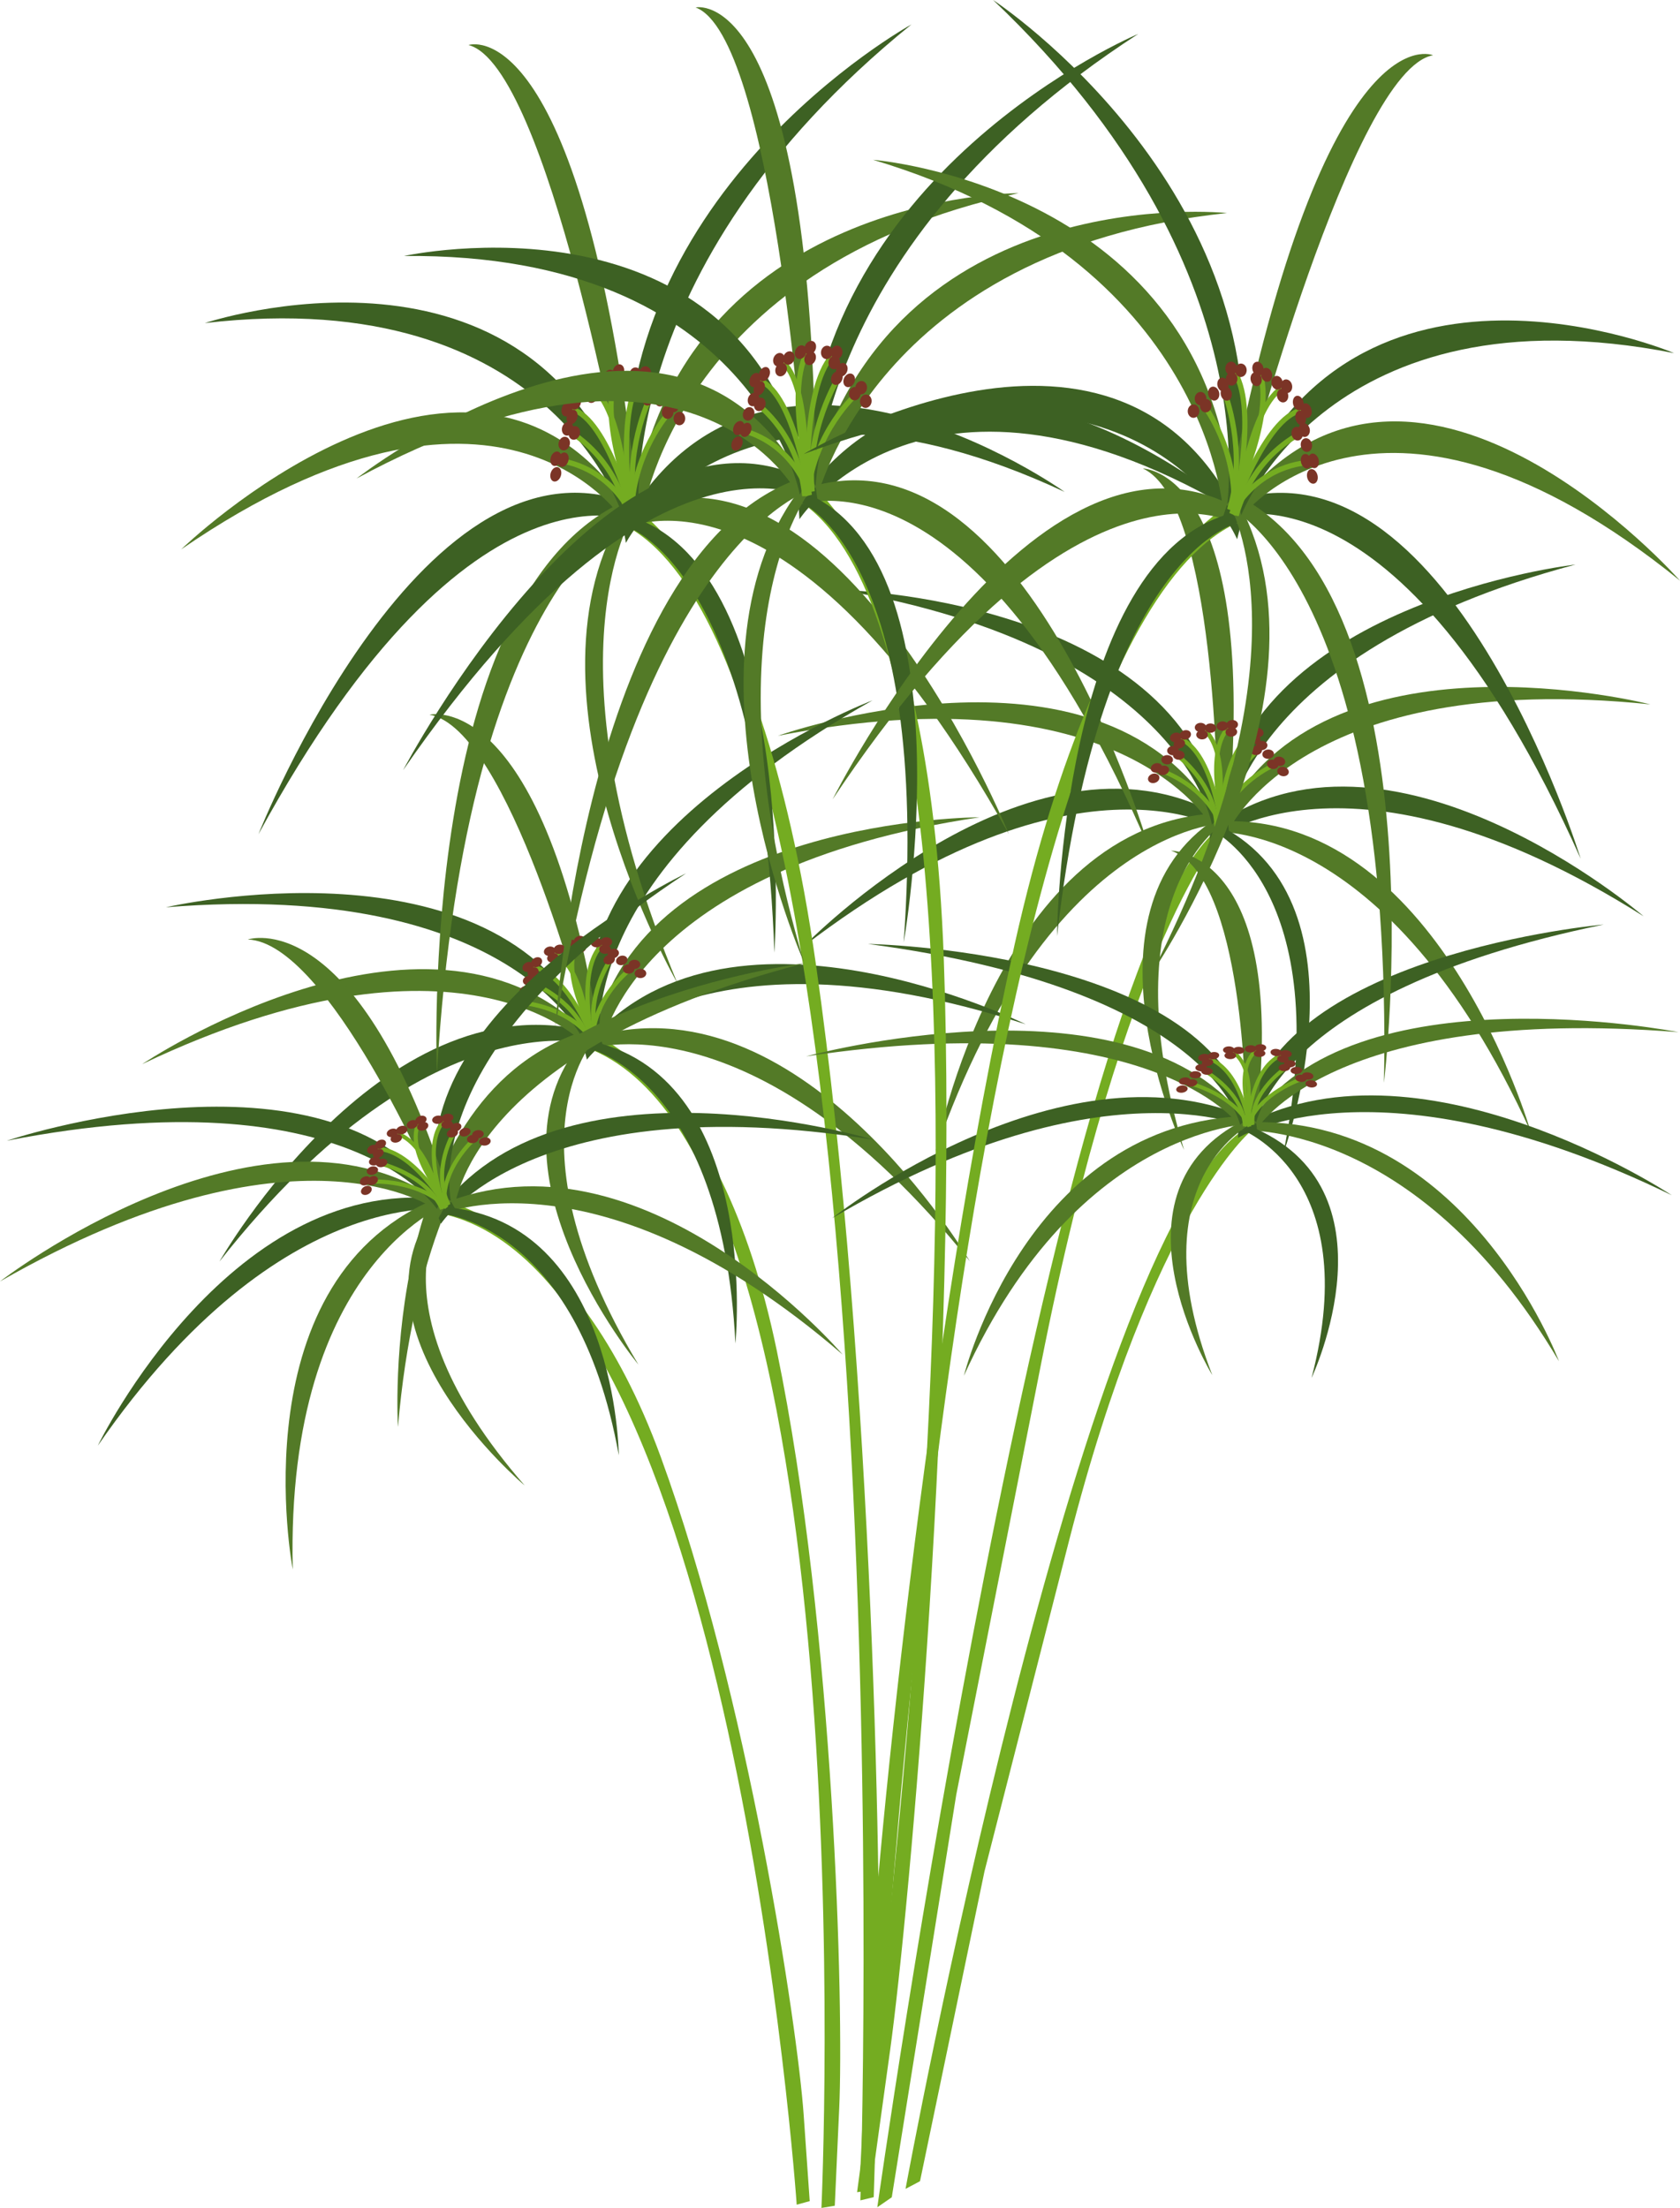 <svg xmlns="http://www.w3.org/2000/svg" viewBox="0 0 557.088 732"><path d="M290.917 731.761s57.536-407.16 111.75-455.84h2.946s-32.451 34.309-60.481 176.67l-28.028 142.36-21.391 133.51-4.796 3.309z" fill="#74ac21"/><path d="M545.027 303.781s-84.826-73.023-143.84-28.767v4.048c0-.001 45.734-37.24 143.84 24.719z" fill="#3d6123"/><path d="M507.607 375.281s-30.917-107.57-104.53-102.9l-2.221 3.385s58.664-6.078 106.75 99.514z" fill="#537a27"/><path d="M547.257 233.521s-108.44-27.72-141.63 38.151l1.8 3.626s24.419-53.685 139.83-41.777z" fill="#537a27"/><path d="M425.547 382.451s29.903-81.904-20.646-108.54l-3.039 1.286c-.001-.001 41.39 19.716 23.685 107.26z" fill="#3d6123"/><path d="M522.447 187.161s-111.21 12.641-118.82 86.01l2.971 2.749c0-.001 3.739-58.861 115.85-88.759z" fill="#3d6123"/><path d="M266.517 313.711s77.859-80.409 140.64-41.681l.367 4.031s-48.92-32.945-141 37.65z" fill="#3d6123"/><path d="M310.277 381.521s21.045-109.93 94.777-111.94l2.517 3.171s-58.972-.74-97.294 108.77z" fill="#537a27"/><path d="M257.937 243.941s105.48-37.429 144.51 25.164l-1.463 3.777s-29.181-51.254-143.05-28.941z" fill="#537a27"/><path d="M392.637 381.241s-37.201-78.855 10.726-109.96l3.146 1c-.001.001-39.433 23.387-13.872 108.96z" fill="#537a27"/><path d="M278.447 195.521s111.9 2.516 126.12 74.895l-2.708 3.006c0-.001-9.059-58.282-123.42-77.901z" fill="#3d6123"/><path d="M403.667 266.201s-.354-99.814-24.694-110.88c0 0 37.616.473 28.766 110.88h-4.072z" fill="#537a27"/><g transform="translate(-6.043 -21.679)"><path d="M396.45 272.12s12.542 9.116 13.025 23.587c0 0 4.825-23.734-3.856-31.888" stroke="#74ac21" stroke-width="1.447" fill="none"/><path d="M395 273.56c0 .853-.866 1.544-1.928 1.544-1.067 0-1.929-.691-1.929-1.544 0-.852.861-1.542 1.929-1.542 1.062 0 1.928.69 1.928 1.542z" fill="#7b3426"/><ellipse cx="404.65" rx="1.93" ry="1.543" cy="265.27" fill="#7b3426"/><path d="M409.36 263.06c0 .856-.866 1.547-1.934 1.547-1.066 0-1.931-.691-1.931-1.547 0-.849.864-1.542 1.931-1.542 1.068 0 1.934.693 1.934 1.542zM398.86 272.02c0 .851-.862 1.542-1.932 1.542-1.063 0-1.928-.692-1.928-1.542 0-.852.864-1.543 1.928-1.543 1.07 0 1.932.691 1.932 1.543z" fill="#7b3426"/><path d="M396.93 270.54c0 .854-.866 1.546-1.928 1.546-1.063 0-1.928-.692-1.928-1.546 0-.851.864-1.543 1.928-1.543 1.062 0 1.928.693 1.928 1.543zM406.09 262.86c0 .854-.862 1.546-1.926 1.546s-1.929-.692-1.929-1.546c0-.849.864-1.539 1.929-1.539 1.063.001 1.926.691 1.926 1.539z" fill="#7b3426"/></g><path d="M385.347 255.631s14.729 4.844 19.61 18.475c0 0-2.664-24.072-13.419-29.18" stroke="#74ac21" stroke-width="1.447" fill="none"/><path d="M384.407 257.451c.265.813-.344 1.731-1.361 2.057-1.017.329-2.055-.069-2.313-.879-.26-.813.354-1.73 1.366-2.061 1.016-.325 2.05.069 2.308.883zM392.897 246.011c.261.812-.35 1.734-1.365 2.059-1.012.326-2.044-.068-2.311-.881-.256-.81.352-1.732 1.366-2.061 1.013-.324 2.051.07 2.31.883z" fill="#7b3426"/><path d="M394.877 243.051c.261.812-.353 1.736-1.366 2.061-1.013.324-2.047-.067-2.308-.88-.262-.811.349-1.734 1.367-2.06 1.011-.325 2.047.07 2.307.879zM387.617 254.801c.257.813-.356 1.732-1.37 2.063-1.011.325-2.043-.07-2.308-.884-.261-.809.351-1.732 1.368-2.056 1.012-.327 2.046.066 2.31.877z" fill="#7b3426"/><path d="M385.327 253.981c.263.812-.354 1.734-1.366 2.062-1.011.322-2.048-.069-2.312-.88-.254-.812.351-1.736 1.368-2.059 1.016-.326 2.052.066 2.31.877zM391.707 243.871c.26.812-.351 1.735-1.365 2.061-1.016.325-2.051-.068-2.309-.88-.265-.811.35-1.735 1.363-2.059 1.014-.326 2.052.067 2.311.878z" fill="#7b3426"/><g><g transform="translate(-6.043 -21.679)"><path d="M423.08 270.52s-11.761 10.104-11.066 24.564c0 0-6.73-23.265 1.26-32.091" stroke="#74ac21" stroke-width="1.447" fill="none"/><ellipse rx="1.93" transform="rotate(175.344 426.561 271.7)" ry="1.545" cy="271.69" cx="426.56" fill="#7b3426"/><path d="M412.43 264.52c.067.853.986 1.467 2.045 1.383 1.063-.086 1.875-.845 1.805-1.697-.069-.85-.99-1.466-2.052-1.381-1.061.088-1.869.844-1.798 1.695z" fill="#7b3426"/><path d="M409.48 262.54c.067.851.986 1.47 2.049 1.384 1.062-.086 1.865-.846 1.795-1.698-.068-.847-.982-1.466-2.046-1.38-1.065.086-1.869.846-1.798 1.694zM420.67 270.62c.071.847.985 1.467 2.049 1.383 1.063-.089 1.868-.849 1.797-1.696-.068-.853-.982-1.469-2.048-1.381-1.062.082-1.866.843-1.798 1.694z" fill="#7b3426"/><path d="M422.47 269c.071.849.994 1.468 2.051 1.382 1.065-.086 1.867-.846 1.799-1.696-.07-.851-.986-1.468-2.048-1.381-1.065.085-1.871.845-1.802 1.695zM412.72 262.08c.068.847.979 1.467 2.045 1.383 1.066-.09 1.867-.848 1.799-1.696-.068-.851-.99-1.469-2.049-1.38-1.064.083-1.866.844-1.795 1.693z" fill="#7b3426"/></g><path d="M422.497 253.611s-14.288 6.02-18.048 20.004c0 0 .7-24.212 11.009-30.172" stroke="#74ac21" stroke-width="1.447" fill="none"/><path d="M423.577 255.341c-.199.832.491 1.703 1.527 1.945 1.04.243 2.034-.237 2.23-1.067.192-.827-.493-1.697-1.533-1.939-1.035-.242-2.033.231-2.224 1.061zM414.187 244.631c-.188.829.493 1.701 1.53 1.944 1.037.242 2.036-.237 2.233-1.067.196-.829-.489-1.698-1.529-1.94-1.035-.242-2.037.233-2.234 1.063z" fill="#7b3426"/><path d="M411.987 241.841c-.19.833.495 1.705 1.531 1.947 1.037.242 2.034-.238 2.229-1.067.196-.831-.49-1.697-1.526-1.939-1.037-.244-2.039.232-2.234 1.059zM420.167 252.961c-.19.831.492 1.701 1.529 1.944 1.037.242 2.033-.235 2.229-1.067.195-.829-.488-1.698-1.524-1.939-1.038-.243-2.04.232-2.234 1.062z" fill="#7b3426"/><path d="M422.387 251.961c-.19.83.491 1.7 1.529 1.942s2.036-.234 2.234-1.066c.193-.828-.492-1.699-1.528-1.942-1.039-.242-2.038.236-2.235 1.066zM415.207 242.401c-.198.83.489 1.702 1.527 1.943 1.04.243 2.036-.238 2.227-1.067.196-.83-.487-1.696-1.523-1.938-1.044-.241-2.041.232-2.231 1.062z" fill="#7b3426"/></g><g><path d="M272.387 732.001s16.226-350.61-78.187-384.79v-5.436s44.257 13.306 63.435 106.24c19.178 92.939 22.127 218.33 20.654 250.79l-1.477 32.455-4.425.737z" fill="#74ac21"/><path d="M340.107 339.571s-100.28-49.714-146.48 7.79l1.003 3.922c.001 0 35.072-47.417 145.47-11.712z" fill="#3d6123"/><path d="M321.577 418.121s-56.624-96.548-126.78-73.772l-1.313 3.829c0-.001 55.325-20.433 128.09 69.943z" fill="#537a27"/><path d="M324.847 270.951s-111.93.03-127.76 72.072l2.641 3.067s10.347-58.061 125.11-75.139z" fill="#537a27"/><path d="M243.867 445.411s8.663-86.757-46.914-100.04l-2.627 2.003c.001 0 44.987 8.836 49.541 98.032z" fill="#3d6123"/><path d="M289.317 232.191s-104.6 39.817-93.785 112.78l3.56 1.928s-10.97-57.952 90.225-114.71z" fill="#3d6123"/><path d="M72.762 418.251s55.494-97.206 125.91-75.252l1.355 3.816s-55.559-19.788-127.27 71.436z" fill="#3d6123"/><path d="M131.957 473.091s-6.863-111.71 64.066-131.95l3.224 2.449c.001 0-57.315 13.907-67.29 129.5z" fill="#537a27"/><path d="M47.149 352.781s92.911-62.415 146.24-11.451l-.482 4.021s-40.978-42.417-145.76 7.43z" fill="#537a27"/><path d="M211.687 452.391s-55.591-67.168-16.873-109.19l3.295.19c-.001 0-32.404 32.436 13.578 109z" fill="#537a27"/><path d="M55.011 300.791s109.03-25.306 140.76 41.285l-1.88 3.585s-23.223-54.216-138.88-44.87z" fill="#3d6123"/><path d="M193.847 338.221s-25.088-96.609-51.412-101.29c0 0 36.561-8.87 55.359 100.28l-3.947 1.008z" fill="#537a27"/><g transform="translate(-6.043 -21.679)"><path d="M183.13 347.91s14.411 5.723 18.465 19.623c0 0-1.209-24.192-11.643-29.938" stroke="#74ac21" stroke-width="1.447" fill="none"/><path d="M182.09 349.67c.212.827-.454 1.709-1.484 1.974-1.034.265-2.039-.19-2.25-1.018-.211-.824.452-1.707 1.486-1.973 1.03-.262 2.038.194 2.248 1.017zM191.25 338.76c.21.825-.456 1.708-1.485 1.973-1.035.264-2.044-.191-2.254-1.016-.21-.826.454-1.708 1.489-1.973 1.029-.263 2.038.191 2.25 1.016z" fill="#7b3426"/><path d="M193.4 335.93c.211.83-.454 1.713-1.489 1.978-1.032.265-2.042-.191-2.253-1.02-.212-.822.454-1.708 1.489-1.972 1.034-.266 2.043.191 2.253 1.014zM185.45 347.22c.209.825-.456 1.709-1.491 1.973-1.029.264-2.039-.191-2.25-1.014-.209-.827.456-1.71 1.485-1.974 1.035-.265 2.044.19 2.256 1.015z" fill="#7b3426"/><ellipse rx="1.928" transform="rotate(-14.342 181.353 346.77)" ry="1.546" cy="346.75" cx="181.34" fill="#7b3426"/><path d="M190.18 336.56c.211.828-.456 1.712-1.487 1.975-1.027.263-2.037-.191-2.249-1.02-.21-.821.457-1.704 1.486-1.967 1.028-.264 2.039.191 2.25 1.012z" fill="#7b3426"/></g><path d="M173.477 332.521s15.469 1.041 23.577 13.036c0 0-8.546-22.661-20.235-24.941" stroke="#74ac21" stroke-width="1.447" fill="none"/><path d="M173.017 334.511c.455.723.094 1.764-.811 2.333-.904.57-2.004.44-2.458-.278-.454-.724-.084-1.768.813-2.336.903-.566 2.003-.44 2.456.281zM178.407 321.321c.454.72.091 1.767-.81 2.333-.902.566-2 .44-2.46-.28-.449-.72-.088-1.766.815-2.335.901-.566 2.001-.441 2.455.282z" fill="#7b3426"/><path d="M179.587 317.971c.454.722.089 1.769-.813 2.333-.903.568-2 .444-2.456-.278-.454-.72-.091-1.767.817-2.334.899-.568 1.999-.442 2.452.279zM175.467 331.151c.452.723.087 1.766-.817 2.336-.898.566-1.996.44-2.456-.283-.45-.72-.088-1.764.816-2.329.9-.569 2.001-.444 2.457.276z" fill="#7b3426"/><path d="M173.047 330.921c.454.722.086 1.77-.812 2.338-.9.564-2.001.44-2.459-.28-.447-.723-.091-1.77.818-2.335.901-.567 2.001-.443 2.453.277zM176.717 319.541c.452.722.09 1.768-.813 2.335s-2.003.442-2.454-.279c-.457-.72-.093-1.769.81-2.333.9-.568 2.004-.445 2.457.277z" fill="#7b3426"/><g><g transform="translate(-6.043 -21.679)"><path d="M208.54 339.76s-8.887 12.704-4.632 26.542c0 0-12.288-20.871-6.734-31.403" stroke="#74ac21" stroke-width="1.447" fill="none"/><ellipse rx="1.931" transform="scale(-1) rotate(-19.015 -2030.465 1267.068)" ry="1.545" cy="340.03" cx="212.2" fill="#7b3426"/><path d="M196.73 336.58c.279.81 1.322 1.178 2.327.832 1.01-.347 1.604-1.282 1.326-2.089-.277-.807-1.321-1.176-2.33-.831-1.005.346-1.6 1.282-1.323 2.088z" fill="#7b3426"/><path d="M193.38 335.4c.277.808 1.322 1.178 2.327.833 1.01-.348 1.6-1.282 1.321-2.09-.277-.803-1.318-1.176-2.326-.829-1.01.348-1.599 1.281-1.322 2.086zM206.23 340.46c.276.802 1.319 1.175 2.328.832 1.008-.352 1.599-1.286 1.322-2.09-.279-.808-1.319-1.178-2.327-.83-1.01.343-1.601 1.28-1.323 2.088z" fill="#7b3426"/><path d="M207.57 338.44c.277.807 1.323 1.178 2.327.832 1.01-.348 1.6-1.283 1.32-2.089-.276-.808-1.318-1.178-2.326-.83-1.008.346-1.599 1.281-1.321 2.087zM196.4 334.16c.277.802 1.315 1.177 2.325.833 1.011-.352 1.6-1.286 1.323-2.09-.28-.805-1.322-1.178-2.325-.83-1.012.344-1.6 1.281-1.323 2.087z" fill="#7b3426"/></g><path d="M208.967 321.341s-12.351 9.374-12.524 23.854c0 0-5.323-23.629 3.185-31.959" stroke="#74ac21" stroke-width="1.447" fill="none"/><path d="M210.447 322.761c.014.855.896 1.527 1.961 1.506 1.067-.021 1.914-.733 1.896-1.585-.019-.85-.899-1.521-1.963-1.5-1.066.022-1.915.727-1.894 1.579zM198.687 314.711c.021.851.899 1.526 1.963 1.503 1.066-.023 1.914-.734 1.898-1.586-.015-.852-.895-1.523-1.961-1.5-1.064.021-1.915.73-1.9 1.583z" fill="#7b3426"/><path d="M195.867 312.561c.021.854.901 1.529 1.965 1.507 1.065-.023 1.914-.735 1.897-1.589-.018-.851-.896-1.521-1.961-1.498-1.066.022-1.917.73-1.901 1.58zM206.547 321.301c.021.852.898 1.526 1.964 1.504 1.064-.023 1.913-.734 1.895-1.586-.017-.854-.894-1.524-1.957-1.502-1.066.023-1.917.73-1.902 1.584z" fill="#7b3426"/><path d="M208.447 319.781c.021.853.899 1.525 1.964 1.503s1.915-.73 1.898-1.586c-.014-.851-.896-1.526-1.96-1.503-1.066.022-1.915.733-1.902 1.586zM199.127 312.301c.016.853.896 1.528 1.962 1.505 1.065-.023 1.915-.736 1.893-1.585-.015-.854-.894-1.523-1.958-1.501-1.07.023-1.919.729-1.897 1.581z" fill="#7b3426"/></g></g><g><path d="M285.297 729.481s16.228-506.04-78.185-555.37v-7.844s44.256 19.203 63.434 153.34c19.177 134.14 22.129 315.12 20.654 361.97l-1.478 46.842-4.425 1.064z" fill="#74ac21"/><path d="M353.037 163.081s-100.28-71.751-146.48 11.243l1.004 5.662s35.07-68.436 145.48-16.905z" fill="#3d6123"/><path d="M334.497 276.451s-56.622-139.35-126.78-106.47l-1.313 5.526s55.325-29.493 128.09 100.95z" fill="#537a27"/><path d="M337.767 64.042s-111.93.045-127.75 104.03l2.64 4.429c-.001 0 10.346-83.804 125.11-108.46z" fill="#537a27"/><path d="M256.787 315.841s8.663-125.22-46.912-144.38l-2.627 2.888c0-.001 44.985 12.757 49.539 141.5z" fill="#3d6123"/><path d="M302.237 8.099s-104.6 57.471-93.785 162.78l3.56 2.783s-10.97-83.642 90.225-165.56z" fill="#3d6123"/><path d="M85.681 276.631s55.493-140.3 125.91-108.61l1.356 5.504c0-.001-55.559-28.56-127.27 103.1z" fill="#3d6123"/><path d="M144.877 355.801s-6.864-161.24 64.065-190.44l3.225 3.533c0-.001-57.314 20.07-67.29 186.91z" fill="#537a27"/><path d="M60.069 182.141s92.91-90.083 146.24-16.526l-.482 5.804c-.001 0-40.977-61.222-145.76 10.722z" fill="#537a27"/><path d="M224.607 325.921s-55.59-96.943-16.871-157.6l3.295.274s-32.405 46.816 13.576 157.32z" fill="#537a27"/><path d="M67.93 107.111s109.03-36.525 140.76 59.586l-1.879 5.175s-23.225-78.251-138.88-64.761z" fill="#3d6123"/><path d="M206.767 161.131s-25.087-139.44-51.413-146.2c0 0 36.561-12.802 55.36 144.74l-3.947 1.456z" fill="#537a27"/><path d="M190.007 143.831s14.411 8.26 18.466 28.324c0 0-1.211-34.918-11.645-43.21" stroke="#74ac21" stroke-width="1.738" fill="none"/><path d="M188.967 146.371c.212 1.194-.454 2.469-1.484 2.85-1.035.381-2.038-.276-2.25-1.47-.212-1.189.45-2.464 1.485-2.845 1.03-.381 2.038.275 2.249 1.465zM198.127 130.621c.211 1.191-.456 2.467-1.483 2.847-1.037.382-2.045-.275-2.256-1.467-.21-1.189.455-2.463 1.49-2.848 1.029-.381 2.038.278 2.249 1.468z" fill="#7b3426"/><path d="M200.277 126.531c.212 1.199-.454 2.473-1.489 2.856-1.033.379-2.041-.276-2.254-1.472-.212-1.188.455-2.465 1.489-2.845 1.034-.384 2.042.275 2.254 1.461zM192.317 142.831c.211 1.19-.455 2.465-1.49 2.851-1.028.38-2.037-.277-2.25-1.468-.21-1.193.456-2.467 1.485-2.848 1.035-.383 2.045.274 2.255 1.465z" fill="#7b3426"/><path d="M190.087 141.461c.212 1.193-.455 2.471-1.485 2.85-1.031.381-2.04-.277-2.251-1.472-.209-1.19.456-2.465 1.486-2.847 1.029-.381 2.039.277 2.25 1.469zM197.057 127.441c.212 1.193-.454 2.47-1.485 2.85-1.028.382-2.036-.277-2.249-1.474-.212-1.181.456-2.459 1.486-2.839 1.029-.38 2.038.277 2.248 1.463z" fill="#7b3426"/><g><path d="M186.397 152.901s15.469 1.501 23.578 18.814c0 0-8.546-32.709-20.234-35.999" stroke="#74ac21" stroke-width="1.738" fill="none"/><path d="M185.937 155.771c.454 1.042.093 2.545-.811 3.365-.906.826-2.004.638-2.459-.402-.455-1.042-.084-2.546.813-3.369.902-.819 2.002-.636 2.457.406zM191.327 136.741c.454 1.042.091 2.551-.81 3.367-.9.819-2 .638-2.46-.403-.449-1.04-.088-2.549.815-3.371.902-.815 2.002-.636 2.455.407z" fill="#7b3426"/><path d="M192.507 131.901c.454 1.044.089 2.554-.812 3.369-.902.821-2.001.642-2.457-.402-.452-1.039-.091-2.55.817-3.369.899-.817 1.998-.637 2.452.402zM188.387 150.921c.452 1.043.087 2.546-.815 3.371-.898.817-1.997.637-2.455-.408-.453-1.04-.09-2.549.815-3.363.9-.82 2-.638 2.455.4z" fill="#7b3426"/><path d="M185.967 150.601c.454 1.042.086 2.554-.813 3.374-.9.813-2.002.636-2.458-.403-.449-1.044-.093-2.554.816-3.371.902-.817 2.002-.64 2.455.4zM189.637 134.181c.452 1.043.091 2.552-.813 3.372-.904.819-2.003.64-2.454-.405-.456-1.038-.091-2.551.81-3.367.9-.819 2.004-.64 2.457.4z" fill="#7b3426"/></g><g><path d="M215.417 132.071s-8.887 18.334-4.632 38.309c0 0-12.286-30.124-6.734-45.325" stroke="#74ac21" stroke-width="1.738" fill="none"/><path d="M217.257 133.361c.278 1.163 1.318 1.701 2.327 1.202 1.01-.505 1.599-1.851 1.323-3.017-.279-1.162-1.319-1.699-2.327-1.197-1.009.5-1.601 1.85-1.323 3.012zM203.607 127.481c.28 1.167 1.32 1.699 2.328 1.199s1.604-1.848 1.325-3.015c-.277-1.167-1.321-1.699-2.33-1.198-1.005.499-1.601 1.848-1.323 3.014z" fill="#7b3426"/><path d="M200.257 125.771c.276 1.166 1.321 1.701 2.325 1.201 1.01-.502 1.601-1.849 1.322-3.016-.278-1.159-1.32-1.698-2.328-1.198-1.006.501-1.597 1.85-1.319 3.013zM213.097 133.081c.276 1.157 1.319 1.698 2.328 1.2 1.008-.507 1.599-1.855 1.321-3.015-.279-1.166-1.319-1.699-2.326-1.198-1.01.496-1.6 1.847-1.323 3.013z" fill="#7b3426"/><path d="M214.447 130.151c.277 1.164 1.322 1.7 2.327 1.201 1.01-.5 1.6-1.851 1.322-3.016-.278-1.164-1.32-1.7-2.327-1.198-1.008.501-1.6 1.85-1.322 3.013zM203.277 123.981c.277 1.16 1.314 1.7 2.325 1.203 1.011-.507 1.601-1.855 1.322-3.015-.278-1.165-1.319-1.7-2.324-1.199-1.012.495-1.601 1.847-1.323 3.011z" fill="#7b3426"/><g><path d="M221.887 136.771s-12.351 13.53-12.526 34.432c0 0-5.321-34.106 3.185-46.128" stroke="#74ac21" stroke-width="1.738" fill="none"/><path d="M223.367 138.811c.013 1.237.895 2.207 1.961 2.176 1.065-.034 1.913-1.062 1.893-2.291-.017-1.226-.897-2.195-1.96-2.164-1.065.032-1.916 1.049-1.894 2.279zM211.607 127.191c.021 1.229.898 2.203 1.964 2.173 1.065-.035 1.913-1.061 1.896-2.293-.014-1.229-.894-2.198-1.959-2.163-1.064.032-1.916 1.054-1.901 2.283z" fill="#7b3426"/><path d="M208.777 124.091c.021 1.233.901 2.207 1.966 2.176 1.064-.035 1.913-1.061 1.895-2.292-.017-1.229-.896-2.196-1.96-2.163-1.067.031-1.917 1.053-1.901 2.279zM219.467 136.711c.021 1.229.899 2.204 1.966 2.17 1.064-.033 1.912-1.058 1.895-2.288-.018-1.231-.894-2.2-1.958-2.167-1.067.033-1.917 1.055-1.903 2.285z" fill="#7b3426"/><path d="M221.367 134.521c.021 1.231.899 2.202 1.964 2.17s1.916-1.055 1.897-2.29c-.013-1.228-.896-2.202-1.96-2.167-1.065.031-1.914 1.058-1.901 2.287zM212.047 123.711c.015 1.232.896 2.205 1.962 2.173 1.065-.035 1.914-1.062 1.893-2.291-.016-1.23-.894-2.196-1.957-2.164-1.071.035-1.92 1.053-1.898 2.282z" fill="#7b3426"/></g></g></g><g><path d="M300.277 725.671s57.533-313.38 111.75-350.85h2.95s-32.453 26.406-60.483 135.98l-28.029 109.57-21.39 102.76-4.794 2.542z" fill="#74ac21"/><path d="M554.377 396.261s-84.822-56.201-143.83-22.14v3.117c0 .001 45.733-28.662 143.83 19.023z" fill="#3d6123"/><path d="M516.957 451.301s-30.919-82.792-104.53-79.197l-2.223 2.607s58.664-4.681 106.75 76.59z" fill="#537a27"/><path d="M556.607 342.191s-108.44-21.332-141.63 29.367l1.798 2.788s24.422-41.318 139.84-32.155z" fill="#537a27"/><path d="M434.907 456.821s29.901-63.037-20.646-83.541l-3.042.988c.001 0 41.391 15.177 23.688 82.553z" fill="#3d6123"/><path d="M531.807 306.511s-111.21 9.729-118.82 66.198l2.97 2.117c-.001 0 3.738-45.303 115.85-68.315z" fill="#3d6123"/><path d="M275.877 403.911s77.86-61.888 140.63-32.079l.372 3.099c0-.001-48.921-25.354-141.01 28.98z" fill="#3d6123"/><path d="M319.627 456.111s21.047-84.606 94.779-86.158l2.52 2.439s-58.975-.572-97.299 83.719z" fill="#537a27"/><path d="M267.297 350.211s105.48-28.809 144.51 19.367l-1.463 2.907s-29.183-39.448-143.05-22.274z" fill="#537a27"/><path d="M401.997 455.891s-37.203-60.693 10.723-84.64l3.145.773c-.001.001-39.434 18.002-13.868 83.867z" fill="#537a27"/><path d="M287.797 312.941s111.9 1.937 126.13 57.643l-2.71 2.316s-9.058-44.857-123.42-59.959z" fill="#3d6123"/><path d="M413.017 367.351s-.354-76.823-24.694-85.34c0 0 37.619.363 28.768 85.34h-4.074z" fill="#537a27"/><g transform="translate(-6.043 -21.679)"><path d="M405.8 376.89s12.542 7.017 13.027 18.153c0 0 4.825-18.268-3.858-24.544" stroke="#74ac21" stroke-width="1.27" fill="none"/><path d="M404.35 378c0 .657-.864 1.191-1.928 1.191-1.065 0-1.93-.534-1.93-1.191 0-.649.864-1.184 1.93-1.184 1.064 0 1.928.535 1.928 1.184zM415.94 371.62c0 .653-.864 1.185-1.93 1.185s-1.931-.531-1.931-1.185c0-.657.865-1.188 1.931-1.188s1.93.531 1.93 1.188z" fill="#7b3426"/><ellipse cx="416.78" rx="1.932" ry="1.188" cy="369.92" fill="#7b3426"/><ellipse cx="406.28" rx="1.93" ry="1.184" cy="376.82" fill="#7b3426"/><ellipse cx="404.36" rx="1.928" ry="1.19" cy="375.68" fill="#7b3426"/><path d="M415.45 369.77c0 .659-.864 1.189-1.926 1.189-1.063 0-1.93-.53-1.93-1.189 0-.652.866-1.184 1.93-1.184 1.062 0 1.926.531 1.926 1.184z" fill="#7b3426"/></g><path d="M394.697 359.211s14.729 3.729 19.611 14.221c0 0-2.661-18.53-13.419-22.46" stroke="#74ac21" stroke-width="1.27" fill="none"/><path d="M393.767 360.611c.263.624-.347 1.332-1.36 1.584-1.02.251-2.056-.055-2.315-.676-.261-.628.354-1.335 1.365-1.588 1.016-.251 2.049.052 2.31.68zM402.257 351.801c.261.625-.349 1.333-1.362 1.586-1.015.25-2.049-.052-2.313-.678-.26-.624.351-1.333 1.366-1.586 1.013-.247 2.051.055 2.309.678z" fill="#7b3426"/><path d="M404.227 349.531c.259.624-.354 1.337-1.368 1.585-1.012.25-2.047-.05-2.312-.674-.258-.623.351-1.336 1.373-1.587 1.012-.251 2.046.052 2.307.676zM396.977 358.571c.256.625-.354 1.334-1.37 1.587-1.012.25-2.044-.054-2.308-.681-.259-.622.35-1.33 1.368-1.581 1.012-.25 2.047.053 2.31.675z" fill="#7b3426"/><path d="M394.687 357.941c.26.625-.357 1.334-1.368 1.587-1.01.246-2.048-.054-2.313-.678-.254-.625.351-1.335 1.373-1.587 1.012-.248 2.047.054 2.308.678zM401.057 350.161c.26.624-.349 1.334-1.362 1.585-1.02.25-2.054-.052-2.31-.677-.265-.624.349-1.336 1.362-1.587 1.014-.25 2.052.052 2.31.679z" fill="#7b3426"/><g><path d="M426.387 353.981s-11.759 7.777-11.065 18.905c0 0-6.731-17.904 1.261-24.697" stroke="#74ac21" stroke-width="1.27" fill="none"/><path d="M427.957 355.011c.068.652.984 1.127 2.047 1.063 1.065-.067 1.867-.65 1.799-1.305s-.984-1.133-2.048-1.063c-1.063.064-1.866.649-1.798 1.305zM415.737 349.361c.07.656.988 1.129 2.05 1.064 1.063-.067 1.871-.65 1.803-1.307-.068-.654-.99-1.129-2.052-1.063-1.059.069-1.87.65-1.801 1.306z" fill="#7b3426"/><path d="M412.787 347.841c.068.653.989 1.129 2.048 1.063 1.063-.067 1.87-.65 1.799-1.306-.068-.651-.986-1.129-2.048-1.063-1.064.068-1.87.651-1.799 1.306zM423.977 354.061c.068.649.984 1.128 2.048 1.063 1.062-.068 1.866-.651 1.798-1.304-.069-.657-.986-1.132-2.051-1.065-1.059.065-1.864.65-1.795 1.306z" fill="#7b3426"/><path d="M425.777 352.811c.068.656.989 1.132 2.048 1.064 1.063-.066 1.866-.652 1.798-1.307-.069-.653-.985-1.129-2.047-1.063-1.065.069-1.87.652-1.799 1.306zM416.027 347.491c.068.65.981 1.128 2.045 1.063 1.065-.069 1.869-.652 1.799-1.305-.068-.652-.988-1.132-2.046-1.063-1.065.066-1.868.651-1.798 1.305z" fill="#7b3426"/><g><path d="M431.857 357.651s-14.286 4.634-18.046 15.398c0 0 .701-18.635 11.008-23.227" stroke="#74ac21" stroke-width="1.27" fill="none"/><path d="M432.937 358.991c-.197.64.49 1.309 1.524 1.497 1.043.187 2.04-.184 2.232-.821s-.492-1.307-1.529-1.492c-1.038-.186-2.037.176-2.227.816zM423.547 350.741c-.189.639.493 1.309 1.529 1.495 1.036.185 2.034-.182 2.231-.821.196-.638-.491-1.307-1.529-1.493-1.036-.186-2.038.177-2.231.819z" fill="#7b3426"/><path d="M421.337 348.601c-.192.639.493 1.313 1.529 1.498 1.04.188 2.034-.185 2.23-.822.194-.637-.489-1.304-1.529-1.492-1.04-.187-2.038.18-2.23.816zM429.527 357.151c-.19.643.493 1.311 1.533 1.499 1.034.186 2.032-.182 2.227-.82.194-.64-.488-1.309-1.524-1.496-1.038-.186-2.039.18-2.236.817z" fill="#7b3426"/><path d="M431.737 356.381c-.19.638.493 1.31 1.529 1.497 1.037.185 2.037-.181 2.234-.819.196-.639-.491-1.311-1.529-1.497-1.037-.185-2.034.183-2.234.819zM424.567 349.021c-.196.64.49 1.313 1.527 1.499 1.038.186 2.038-.184 2.229-.822.195-.64-.49-1.307-1.528-1.492-1.04-.186-2.037.179-2.228.815z" fill="#7b3426"/></g></g></g><g><path d="M264.187 730.911s-21.438-310.14-118.82-328.76l-.584-4.779s45.358 6.347 74.347 85.715c28.989 79.372 45.346 189.23 47.36 217.94l2.01 28.707-4.315 1.183z" fill="#74ac21"/><path d="M289.397 377.791s-104.87-31.569-144.57 24.56l1.417 3.329c0-.001 29.736-45.92 143.15-27.889z" fill="#3d6123"/><path d="M279.407 449.071s-66.545-78.011-133.75-49.507l-.894 3.524c0 .001 52.731-24.651 134.64 45.983z" fill="#537a27"/><path d="M266.897 319.321s-111.1 13.565-119.1 78.803l2.949 2.375c.001 0 4.054-52.285 116.15-81.178z" fill="#537a27"/><path d="M205.197 482.461s-.69-77.304-57.28-82.254l-2.396 2.075s45.604 2.329 59.676 80.179z" fill="#3d6123"/><path d="M227.477 289.551s-99.571 47.652-81.019 110.48l3.741 1.262s-17.097-49.612 77.278-111.74z" fill="#3d6123"/><path d="M32.435 479.271s44.677-92.151 116.93-81.37l1.754 3.191s-57.27-10.672-118.68 78.179z" fill="#3d6123"/><path d="M97.077 520.321s-18.778-97.362 49.465-123.73l3.462 1.762s-55.402 19.156-52.927 121.97z" fill="#537a27"/><path d="M0 424.831s85.547-66.095 143.94-27.75l-.047 3.59S98.672 368.346.003 424.831z" fill="#537a27"/><path d="M173.997 492.491s-62.377-52.318-28.443-93.934l3.291-.232s-28.692 32.429 25.152 94.166z" fill="#537a27"/><path d="M2.236 378.181s105.52-35.428 144.14 19.268l-1.483 3.376s-28.86-44.847-142.66-22.644z" fill="#3d6123"/><path d="M144.057 394.291s-35.248-81.886-61.883-82.82c0 0 35.344-12.217 65.694 81.455l-3.811 1.365z" fill="#537a27"/><path d="M126.147 385.781s14.918 3.284 20.431 15.017c0 0-3.792-21.12-14.763-24.907" stroke="#74ac21" stroke-width="1.362" fill="none"/><path d="M125.297 387.451c.3.701-.266 1.561-1.261 1.918-.999.355-2.045.075-2.343-.628-.297-.696.266-1.554 1.263-1.912.994-.354 2.045-.074 2.341.622zM133.217 376.751c.297.697-.27 1.559-1.262 1.916-.999.357-2.051.078-2.349-.622-.298-.699.27-1.555 1.268-1.916.995-.354 2.045-.076 2.343.622z" fill="#7b3426"/><path d="M135.047 374.001c.297.706-.268 1.563-1.268 1.92-.995.355-2.047.077-2.345-.622-.298-.7.269-1.559 1.266-1.916.998-.358 2.048-.08 2.347.618zM128.367 384.891c.298.703-.269 1.559-1.267 1.916-.993.357-2.044.078-2.343-.619-.298-.703.27-1.56 1.264-1.917.999-.355 2.05-.08 2.346.62z" fill="#7b3426"/><path d="M126.037 384.321c.298.702-.268 1.56-1.263 1.917s-2.044.076-2.342-.625c-.297-.702.266-1.559 1.262-1.914.993-.358 2.043-.078 2.343.622zM131.927 374.941c.299.699-.267 1.557-1.263 1.912-.992.355-2.042.079-2.341-.624-.296-.695.27-1.553 1.264-1.909.993-.356 2.045-.076 2.34.621z" fill="#7b3426"/><g><path d="M123.227 391.741s15.469-.954 24.802 8.609c0 0-10.911-18.888-22.759-19.479" stroke="#74ac21" stroke-width="1.362" fill="none"/><path d="M122.997 393.551c.528.575.281 1.534-.555 2.144-.837.609-1.943.632-2.47.051-.528-.579-.274-1.541.555-2.148.837-.607 1.941-.63 2.47-.047zM126.927 381.301c.528.577.281 1.543-.554 2.148-.833.608-1.938.63-2.471.05-.522-.578-.277-1.539.561-2.15.833-.604 1.937-.629 2.464-.048z" fill="#7b3426"/><path d="M127.737 378.221c.528.58.279 1.543-.558 2.148-.833.608-1.937.63-2.468.051-.524-.576-.279-1.54.56-2.148.833-.606 1.937-.63 2.466-.051zM125.057 390.301c.523.58.274 1.542-.56 2.154-.833.608-1.936.628-2.469.048-.523-.582-.277-1.541.56-2.146.834-.612 1.94-.633 2.469-.056z" fill="#7b3426"/><path d="M122.637 390.391c.528.577.275 1.539-.555 2.153-.833.604-1.941.626-2.471.048-.522-.584-.281-1.542.562-2.151.834-.605 1.939-.631 2.464-.05zM125.057 379.951c.527.578.278 1.543-.557 2.151-.836.604-1.939.632-2.464.047-.531-.579-.282-1.542.553-2.145.834-.611 1.942-.632 2.468-.053z" fill="#7b3426"/></g><g><path d="M150.487 375.541s-7.46 12.242-1.753 23.891c0 0-14.435-16.858-10.049-26.789" stroke="#74ac21" stroke-width="1.362" fill="none"/><path d="M152.417 376.111c.363.675 1.436.875 2.4.45.964-.43 1.451-1.321 1.087-1.996-.362-.675-1.436-.878-2.398-.449-.962.426-1.452 1.32-1.089 1.995zM138.427 374.181c.363.676 1.436.88 2.398.452.964-.427 1.454-1.321 1.091-1.997-.36-.678-1.438-.873-2.401-.446-.961.424-1.451 1.318-1.088 1.991z" fill="#7b3426"/><path d="M134.977 373.541c.363.674 1.44.873 2.401.447.963-.426 1.448-1.319 1.085-1.993-.361-.679-1.433-.877-2.397-.448-.964.424-1.45 1.317-1.089 1.994zM148.267 376.441c.361.669 1.435.869 2.4.449.962-.432 1.448-1.325 1.087-1.995-.361-.682-1.436-.88-2.397-.45-.966.423-1.452 1.317-1.09 1.996z" fill="#7b3426"/><path d="M149.387 374.491c.363.679 1.44.878 2.401.448.964-.427 1.448-1.319 1.085-1.992-.361-.676-1.433-.877-2.397-.45s-1.45 1.32-1.089 1.994zM137.847 372.091c.36.672 1.43.874 2.397.45.966-.429 1.451-1.323 1.09-1.995-.365-.676-1.438-.877-2.398-.446-.967.419-1.452 1.316-1.089 1.991z" fill="#7b3426"/><g><path d="M157.267 377.631s-11.254 9.733-9.877 22.485c0 0-7.814-20.126-.262-28.479" stroke="#74ac21" stroke-width="1.362" fill="none"/><path d="M158.877 378.691c.105.753 1.052 1.236 2.107 1.087 1.058-.148 1.823-.876 1.712-1.622-.11-.744-1.055-1.23-2.109-1.081-1.053.148-1.822.87-1.71 1.616zM146.357 373.041c.111.746 1.056 1.229 2.109 1.082 1.057-.148 1.821-.877 1.714-1.622-.107-.747-1.05-1.233-2.105-1.082-1.055.149-1.825.873-1.718 1.622z" fill="#7b3426"/><path d="M143.317 371.491c.113.744 1.058 1.232 2.111 1.086 1.054-.151 1.821-.879 1.713-1.629-.108-.744-1.054-1.227-2.108-1.077-1.056.145-1.823.873-1.716 1.62zM154.857 377.881c.113.747 1.056 1.232 2.111 1.083 1.054-.146 1.819-.876 1.712-1.623-.108-.747-1.05-1.232-2.104-1.08-1.056.145-1.827.87-1.719 1.62z" fill="#7b3426"/><path d="M156.577 376.321c.113.745 1.056 1.231 2.11 1.081 1.055-.146 1.822-.872 1.714-1.621-.105-.745-1.051-1.237-2.107-1.088-1.055.152-1.82.879-1.717 1.628zM146.527 370.861c.107.75 1.055 1.234 2.111 1.085 1.055-.148 1.821-.878 1.708-1.622-.107-.749-1.049-1.231-2.105-1.078-1.058.146-1.826.869-1.714 1.615z" fill="#7b3426"/></g></g></g><g><path d="M284.207 726.771s69.737-501.48-18.922-560.53l.831-7.799s41.976 23.783 46.837 159.2-11.372 315.69-17.799 362.12l-6.432 46.424-4.515.591z" fill="#74ac21"/><path d="M411.547 170.731s-92.119-81.969-146.84-4.333l.398 5.735c.001 0 42.124-64.336 146.44-1.402z" fill="#3d6123"/><path d="M381.117 281.501s-41.548-144.56-114.79-119.3l-1.891 5.356c.001 0 58.136-23.466 116.68 113.95z" fill="#537a27"/><path d="M406.857 70.63s-111.31-11.81-138.06 89.909l2.157 4.684c.001 0 19.165-82.235 135.9-94.593z" fill="#537a27"/><path d="M299.667 312.441s21.877-123.6-31.356-148.54l-2.919 2.593s43.38 17.449 34.275 145.95z" fill="#3d6123"/><path d="M377.457 11.238s-110.11 46.069-110.5 151.93l3.245 3.144s-2.049-84.333 107.26-155.08z" fill="#3d6123"/><path d="M133.677 255.321s70.041-133.63 136.71-94.66l.764 5.619s-52.222-34.283-137.47 89.041z" fill="#3d6123"/><path d="M184.157 340.311s10.251-161.06 83.874-182.59l2.833 3.854c-.001.001-59.117 13.889-86.707 178.73z" fill="#537a27"/><path d="M118.217 158.651s101.93-79.736 147.16-.945l-1.094 5.72s-34.263-65.218-146.07-4.775z" fill="#537a27"/><path d="M266.597 319.051s-45.01-102.29-.084-158.5l3.248.622s-37.181 43.121-3.164 157.88z" fill="#537a27"/><path d="M133.977 84.871s112.28-24.772 133.66 74.159l-2.419 4.947c0-.001-14.804-80.271-131.24-79.106z" fill="#3d6123"/><path d="M266.307 153.291S256.13 11.981 230.669 2.471c0 0 37.711-8.857 39.718 149.79l-4.08 1.028z" fill="#537a27"/><path d="M251.477 134.321s13.455 9.739 15.363 30.121c0 0 2.495-34.85-7.001-44.201" stroke="#74ac21" stroke-width="1.738" fill="none"/><path d="M250.177 136.731c.084 1.209-.713 2.407-1.778 2.676-1.069.27-1.997-.492-2.082-1.701-.085-1.205.709-2.402 1.778-2.672 1.066-.269 1.998.49 2.082 1.697zM260.947 122.051c.085 1.205-.715 2.402-1.776 2.672-1.07.269-2.005-.49-2.089-1.698-.082-1.204.715-2.401 1.783-2.673 1.066-.268 1.998.492 2.082 1.699z" fill="#7b3426"/><path d="M263.517 118.211c.083 1.213-.714 2.41-1.782 2.682-1.067.268-2.002-.491-2.086-1.702-.085-1.203.713-2.403 1.782-2.674 1.067-.269 2.001.491 2.086 1.694zM253.887 133.571c.084 1.207-.713 2.404-1.784 2.677-1.063.27-1.996-.492-2.079-1.698-.085-1.208.713-2.405 1.776-2.674 1.069-.271 2.004.489 2.087 1.695z" fill="#7b3426"/><path d="M251.807 131.961c.085 1.211-.714 2.411-1.777 2.679-1.065.269-2-.491-2.082-1.702-.084-1.208.713-2.405 1.777-2.676 1.064-.269 1.998.494 2.082 1.699zM260.227 118.761c.084 1.209-.715 2.409-1.778 2.678-1.063.27-1.997-.492-2.08-1.704-.085-1.197.713-2.397 1.777-2.666 1.065-.269 1.999.491 2.081 1.692z" fill="#7b3426"/><g><path d="M246.927 142.951s15.223 3.134 21.452 21.206c0 0-5.033-33.428-16.308-37.938" stroke="#74ac21" stroke-width="1.738" fill="none"/><path d="M246.167 145.761c.343 1.085-.177 2.541-1.161 3.261-.989.724-2.063.421-2.402-.662-.343-1.083.186-2.54 1.164-3.263.984-.719 2.059-.42 2.399.664zM253.537 127.411c.342 1.083-.181 2.544-1.164 3.262-.981.719-2.055.422-2.401-.662-.336-1.081.181-2.544 1.167-3.265.981-.715 2.057-.419 2.398.665z" fill="#7b3426"/><path d="M255.227 122.721c.342 1.088-.183 2.55-1.166 3.265-.983.72-2.055.427-2.4-.659-.338-1.082.183-2.546 1.17-3.265.981-.717 2.055-.421 2.396.659zM249.117 141.201c.337 1.085-.183 2.542-1.169 3.265-.981.718-2.053.42-2.398-.666-.34-1.082.182-2.543 1.166-3.258.982-.72 2.057-.422 2.401.659z" fill="#7b3426"/><path d="M246.747 140.621c.343 1.084-.184 2.548-1.164 3.269-.981.715-2.059.42-2.402-.661-.335-1.085.179-2.549 1.17-3.265.983-.717 2.058-.424 2.396.657zM252.137 124.681c.34 1.087-.179 2.547-1.163 3.267-.985.718-2.061.422-2.4-.663-.34-1.081.182-2.548 1.163-3.262.984-.717 2.062-.424 2.4.658z" fill="#7b3426"/></g><g><path d="M277.987 125.311s-10.781 17.291-8.665 37.604c0 0-9.028-31.256-1.896-45.785" stroke="#74ac21" stroke-width="1.738" fill="none"/><path d="M279.677 126.801c.154 1.186 1.13 1.832 2.188 1.441 1.056-.395 1.786-1.672 1.635-2.859-.155-1.185-1.132-1.83-2.188-1.437-1.053.39-1.789 1.669-1.635 2.855zM266.727 119.501c.152 1.19 1.132 1.829 2.187 1.439 1.056-.39 1.79-1.669 1.638-2.858-.152-1.188-1.135-1.83-2.19-1.437-1.053.39-1.79 1.669-1.635 2.856z" fill="#7b3426"/><path d="M263.577 117.451c.152 1.188 1.134 1.832 2.187 1.44 1.058-.392 1.786-1.67 1.633-2.859-.152-1.182-1.13-1.829-2.187-1.438-1.056.394-1.786 1.672-1.633 2.857zM275.587 126.071c.151 1.179 1.131 1.828 2.185 1.44 1.059-.397 1.788-1.676 1.635-2.859-.152-1.187-1.132-1.83-2.188-1.436-1.055.385-1.785 1.667-1.632 2.855z" fill="#7b3426"/><path d="M277.227 123.301c.153 1.186 1.137 1.83 2.188 1.438 1.057-.39 1.785-1.67 1.634-2.858-.154-1.187-1.132-1.831-2.187-1.438-1.058.392-1.788 1.671-1.635 2.858zM266.777 115.981c.151 1.184 1.125 1.83 2.185 1.444 1.057-.398 1.786-1.676 1.634-2.859-.154-1.187-1.135-1.831-2.186-1.438-1.058.384-1.787 1.667-1.633 2.853z" fill="#7b3426"/><g><path d="M283.927 130.681s-13.714 12.146-16.1 32.91c0 0-1.681-34.477 8.052-45.532" stroke="#74ac21" stroke-width="1.738" fill="none"/><path d="M285.177 132.861c-.116 1.23.656 2.288 1.72 2.371 1.062.08 2.013-.854 2.127-2.076.112-1.222-.662-2.28-1.723-2.36-1.064-.082-2.016.841-2.124 2.065zM274.717 120.061c-.108 1.224.661 2.286 1.723 2.369 1.064.078 2.016-.851 2.13-2.078.114-1.224-.658-2.281-1.721-2.358-1.062-.081-2.018.843-2.132 2.067z" fill="#7b3426"/><path d="M272.237 116.681c-.11 1.228.661 2.29 1.724 2.372 1.063.078 2.015-.853 2.128-2.079.112-1.225-.659-2.279-1.721-2.357-1.063-.082-2.017.842-2.131 2.064zM281.527 130.361c-.108 1.223.66 2.286 1.723 2.365 1.061.082 2.014-.851 2.128-2.073.114-1.227-.654-2.284-1.719-2.363-1.062-.082-2.019.846-2.132 2.071z" fill="#7b3426"/><path d="M283.647 128.381c-.109 1.228.659 2.285 1.724 2.366 1.063.081 2.016-.847 2.129-2.077.117-1.222-.656-2.284-1.719-2.363-1.062-.081-2.017.85-2.134 2.074zM275.517 116.651c-.114 1.228.658 2.288 1.721 2.368 1.064.079 2.018-.851 2.127-2.075.112-1.226-.656-2.278-1.719-2.36-1.067-.081-2.018.844-2.129 2.067z" fill="#7b3426"/></g></g></g><g><path d="M289.627 720.491s23.499-505.76 121.49-547.53l.615-7.822s-45.628 15.676-75.267 147.9c-29.632 132.22-46.768 312.42-48.969 359.23l-2.198 46.816 4.326 1.409z" fill="#74ac21"/><path d="M266.517 150.521s105.6-63.668 145.15 22.695l-1.447 5.564c.001-.001-29.598-70.974-143.7-28.259z" fill="#3d6123"/><path d="M276.107 264.991s67.375-134.48 134.74-96.204l.873 5.613c.001.001-52.843-33.74-135.61 90.591z" fill="#537a27"/><path d="M289.507 52.984s111.58 8.822 119.2 113.72l-2.977 4.209s-3.746-84.358-116.22-117.93z" fill="#537a27"/><path d="M350.497 310.361s1.183-125.52 58.09-140.26l2.39 3.084s-45.848 9.19-60.48 137.18z" fill="#3d6123"/><path d="M329.307 0s99.775 65.496 80.732 169.64l-3.769 2.493S423.766 89.61 329.307.003z" fill="#3d6123"/><path d="M524.147 284.681s-44.323-144.21-117.01-118.14l-1.782 5.38c0 .001 57.628-24.115 118.79 112.76z" fill="#3d6123"/><path d="M458.927 358.971s19.485-160.2-48.936-194.88l-3.493 3.27s55.566 24.503 52.429 191.61z" fill="#537a27"/><path d="M557.087 192.501s-85.562-97.094-144.49-27.945l.021 5.826c-.001 0 45.654-57.82 144.47 22.119z" fill="#537a27"/><path d="M381.787 322.931s63.02-92.288 29.176-155.79l-3.306.016s28.633 49.213-25.87 155.77z" fill="#537a27"/><path d="M555.137 117.071s-105.83-44.962-144.99 48.368l1.466 5.306c-.001 0 29.29-76.188 143.53-53.674z" fill="#3d6123"/><path d="M412.487 160.041s35.946-137.04 62.719-141.72c0 0-35.444-15.625-66.54 139.96l3.821 1.759z" fill="#537a27"/><path d="M430.547 144.111s-15.014 7.103-20.628 26.788c0 0 3.943-34.715 14.994-42.164" stroke="#74ac21" stroke-width="1.738" fill="none"/><path d="M431.397 146.721c-.304 1.174.262 2.499 1.259 2.957.996.462 2.053-.117 2.355-1.289.308-1.17-.254-2.491-1.255-2.952-.998-.46-2.055.115-2.359 1.284zM423.497 130.311c-.302 1.167.26 2.493 1.258 2.952 1 .46 2.061-.115 2.361-1.287.304-1.167-.258-2.491-1.263-2.956-.995-.457-2.053.118-2.356 1.291z" fill="#7b3426"/><path d="M421.677 126.061c-.305 1.178.256 2.5 1.258 2.963 1.004.459 2.059-.116 2.362-1.291.307-1.167-.259-2.495-1.259-2.954-1.004-.463-2.058.115-2.361 1.282zM428.327 142.941c-.305 1.17.258 2.493 1.259 2.958.999.458 2.054-.117 2.359-1.287.303-1.174-.261-2.497-1.258-2.955-1.001-.461-2.059.112-2.36 1.284z" fill="#7b3426"/><path d="M430.657 141.741c-.301 1.174.26 2.499 1.258 2.958 1 .461 2.055-.117 2.357-1.291.308-1.171-.254-2.493-1.254-2.957-.997-.459-2.058.119-2.361 1.29zM424.807 127.221c-.301 1.174.26 2.5 1.258 2.96.995.458 2.054-.117 2.357-1.293.305-1.162-.261-2.488-1.26-2.948-.994-.461-2.053.116-2.355 1.281z" fill="#7b3426"/><g><path d="M433.447 153.441s-15.541.283-24.982 16.906c0 0 11.087-31.939 22.997-34.3" stroke="#74ac21" stroke-width="1.738" fill="none"/><path d="M433.667 156.341c-.536 1.006-.294 2.533.543 3.42.839.892 1.952.792 2.483-.211.534-1.002.283-2.532-.543-3.422-.839-.888-1.951-.792-2.483.213zM429.797 136.941c-.534 1.005-.288 2.537.545 3.421.834.888 1.941.795 2.481-.209.531-1.001.289-2.533-.547-3.424-.837-.885-1.943-.789-2.479.212z" fill="#7b3426"/><path d="M428.997 132.021c-.535 1.004-.293 2.54.544 3.422.836.89 1.944.798 2.483-.209.529-.998.287-2.533-.55-3.421-.834-.884-1.945-.791-2.477.208zM431.607 151.311c-.53 1.006-.283 2.534.551 3.426.833.885 1.941.792 2.48-.215.531-1.001.291-2.534-.548-3.415-.834-.889-1.946-.794-2.483.204z" fill="#7b3426"/><path d="M434.047 151.181c-.532 1.004-.285 2.538.548 3.428.832.883 1.944.79 2.48-.208.527-1.007.293-2.542-.551-3.425-.835-.886-1.941-.792-2.477.205zM431.677 134.521c-.535 1.004-.294 2.538.543 3.424.837.888 1.946.797 2.478-.21.536-.998.29-2.536-.543-3.419-.838-.888-1.949-.795-2.478.205z" fill="#7b3426"/></g><g><path d="M406.147 130.391s7.42 18.975 1.609 38.553c0 0 14.613-29.064 10.27-44.658" stroke="#74ac21" stroke-width="1.738" fill="none"/><path d="M404.207 131.541c-.367 1.138-1.45 1.592-2.414 1.015-.97-.583-1.447-1.97-1.081-3.11.369-1.136 1.447-1.59 2.413-1.013.964.579 1.451 1.97 1.082 3.108zM418.287 126.751c-.371 1.14-1.45 1.587-2.416 1.012-.966-.579-1.454-1.97-1.086-3.11.367-1.142 1.45-1.591 2.419-1.011.962.576 1.448 1.969 1.083 3.109z" fill="#7b3426"/><path d="M421.757 125.311c-.372 1.14-1.452 1.592-2.418 1.012-.966-.578-1.449-1.967-1.077-3.109.364-1.134 1.446-1.588 2.412-1.01.964.578 1.448 1.968 1.083 3.107zM408.377 131.581c-.368 1.129-1.448 1.588-2.413 1.013-.967-.584-1.448-1.975-1.08-3.108.365-1.142 1.448-1.592 2.41-1.013.968.573 1.451 1.967 1.083 3.108z" fill="#7b3426"/><path d="M407.267 128.561c-.368 1.138-1.452 1.59-2.414 1.013-.968-.577-1.449-1.969-1.079-3.108.364-1.14 1.445-1.593 2.414-1.013.961.579 1.447 1.97 1.079 3.108zM418.877 123.281c-.367 1.134-1.443 1.589-2.412 1.016-.968-.585-1.448-1.976-1.084-3.11.371-1.138 1.452-1.592 2.414-1.011.971.572 1.45 1.966 1.082 3.105z" fill="#7b3426"/><g><path d="M399.327 134.581s11.25 14.457 9.784 35.307c0 0 7.983-33.583.445-46.235" stroke="#74ac21" stroke-width="1.738" fill="none"/><path d="M397.697 136.501c-.111 1.233-1.065 2.128-2.124 2.018-1.063-.119-1.826-1.212-1.712-2.432.115-1.223 1.065-2.118 2.128-2.004 1.057.114 1.826 1.196 1.708 2.418zM410.327 125.831c-.118 1.223-1.072 2.125-2.129 2.011-1.059-.118-1.823-1.208-1.712-2.434.112-1.224 1.064-2.118 2.121-2.002 1.064.114 1.832 1.2 1.72 2.425z" fill="#7b3426"/><path d="M413.387 122.961c-.117 1.228-1.074 2.129-2.133 2.015-1.059-.118-1.823-1.208-1.712-2.435.117-1.224 1.069-2.119 2.128-2.001 1.06.114 1.828 1.199 1.717 2.421zM401.737 134.701c-.118 1.227-1.066 2.128-2.125 2.011-1.059-.115-1.825-1.207-1.712-2.43.115-1.225 1.065-2.124 2.124-2.006 1.057.114 1.826 1.201 1.713 2.425z" fill="#7b3426"/><path d="M400.017 132.371c-.116 1.226-1.067 2.123-2.127 2.009-1.063-.116-1.827-1.202-1.714-2.432.11-1.222 1.065-2.125 2.126-2.008 1.059.115 1.824 1.206 1.715 2.431zM410.157 122.331c-.111 1.229-1.069 2.13-2.127 2.014s-1.827-1.209-1.705-2.432c.111-1.225 1.062-2.118 2.12-2.003 1.065.116 1.829 1.199 1.712 2.421z" fill="#7b3426"/></g></g></g></svg>
